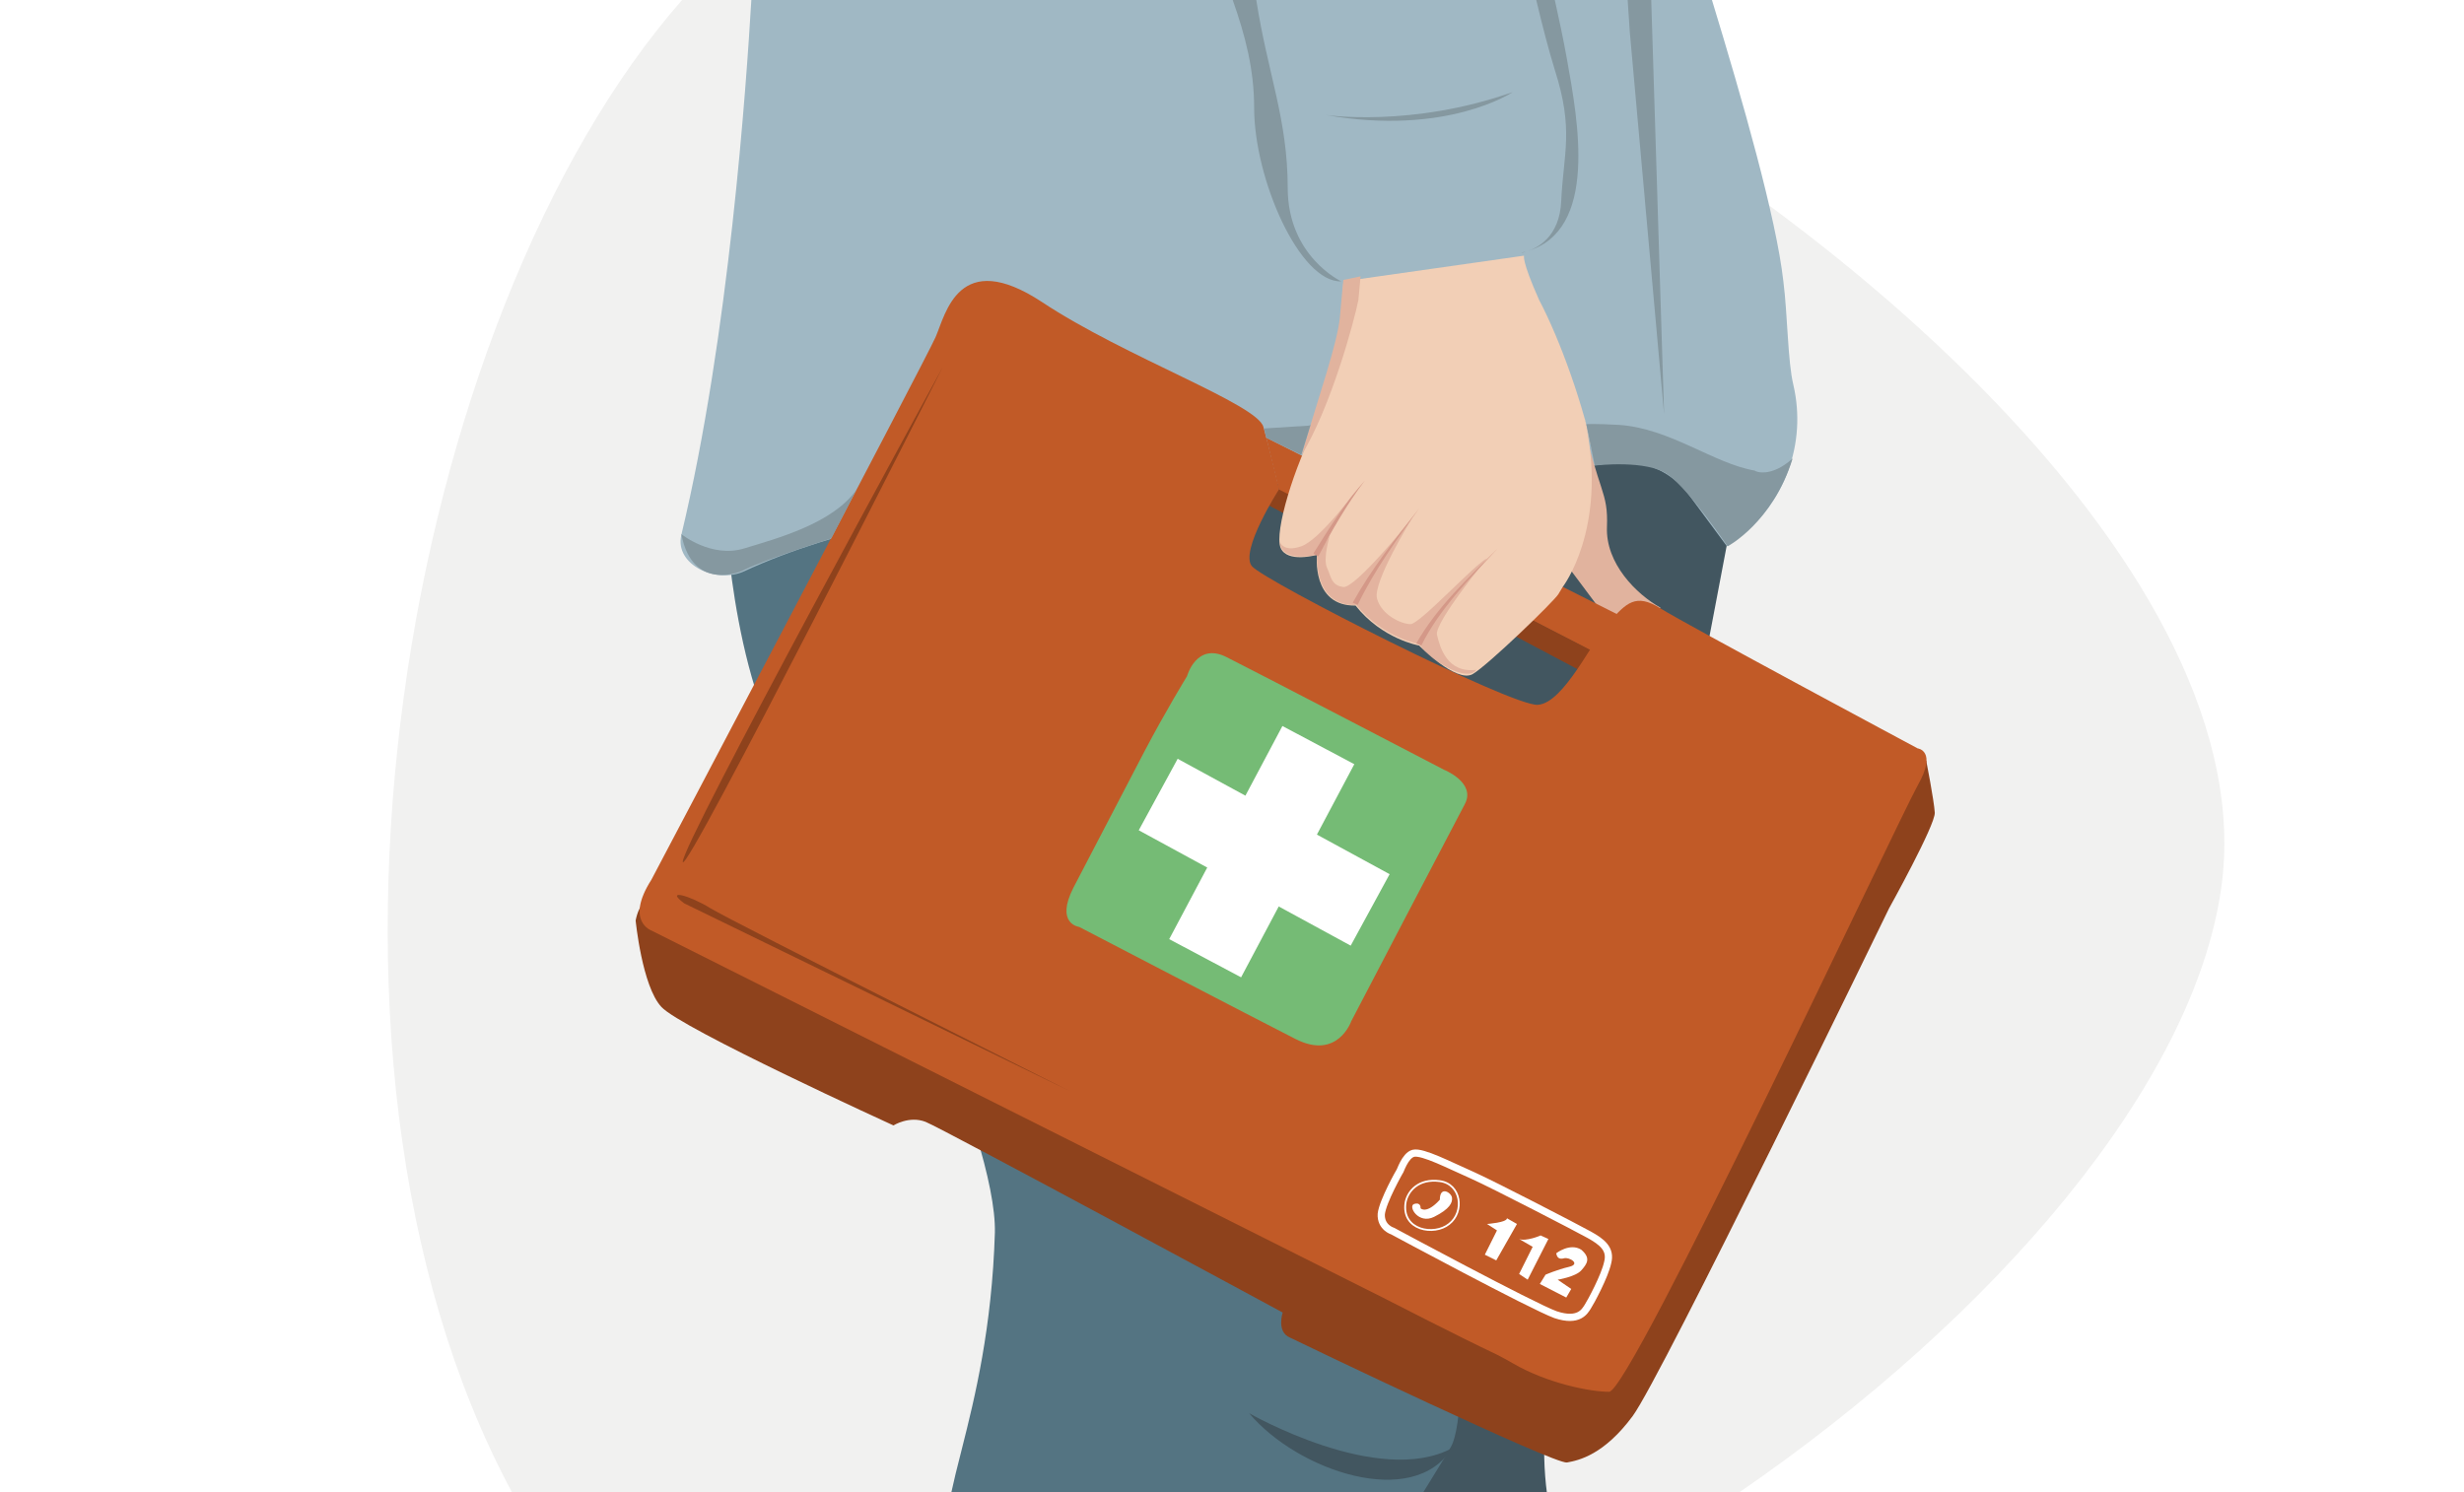 <?xml version="1.0" encoding="utf-8"?>
<!-- Generator: Adobe Illustrator 26.0.2, SVG Export Plug-In . SVG Version: 6.00 Build 0)  -->
<svg version="1.1" id="Ebene_2_00000027588495842217807350000000439956197845029802_"
	 xmlns="http://www.w3.org/2000/svg" xmlns:xlink="http://www.w3.org/1999/xlink" x="0px" y="0px" viewBox="0 0 345 209"
	 style="enable-background:new 0 0 345 209;" xml:space="preserve">
<style type="text/css">
	.st0{fill:#FFFFFF;}
	.st1{clip-path:url(#SVGID_00000071558506530035687940000007506809460798062527_);}
	.st2{fill:#F1F1F0;}
	.st3{fill:#425660;}
	.st4{fill:#547482;}
	.st5{fill:#A0B8C4;}
	.st6{fill:#8E421C;}
	.st7{fill:#E1B39E;}
	.st8{fill:#C15A27;}
	.st9{fill:#75BB75;}
	.st10{display:none;fill:#FFFFFF;}
	.st11{fill:none;stroke:#FFFFFF;stroke-width:1.011;stroke-miterlimit:10;}
	.st12{fill:none;stroke:#FFFFFF;stroke-width:0.253;stroke-miterlimit:10;}
	.st13{display:none;fill:#D38384;}
	.st14{fill:#F2CFB6;}
	.st15{display:none;fill:#E1B39E;}
	.st16{fill:#8598A0;}
	.st17{fill:#D59988;}
	.st18{opacity:0.5;fill:#D59988;enable-background:new    ;}
</style>
<rect id="bg_1_" class="st0" width="345" height="209"/>
<g>
	<g>
		<g>
			<defs>
				<rect id="SVGID_1_" width="345" height="209"/>
			</defs>
			<clipPath id="SVGID_00000181069350146781709360000000011654195228541322_">
				<use xlink:href="#SVGID_1_"  style="overflow:visible;"/>
			</clipPath>
			<g style="clip-path:url(#SVGID_00000181069350146781709360000000011654195228541322_);">
				<g>
					<path class="st2" d="M243.5,209c35.8-24.6,63.6-57,67.5-84.6C317.2,81.3,257.8,27.7,199.9,0H95.5
						C56.8,44.1,38.2,146.6,71.7,209H243.5z"/>
					<path class="st3" d="M216.6,209.1c-0.8-6-0.6-14.8,2.7-24.3c4.6-13.2,23.4-113.3,23.4-113.3l-10.2-13l-69.7,7.4l3.9,143.1"/>
					<path class="st4" d="M199.2,209.1c1.4-2.3,2.8-4.5,3.9-6.4c3.4-5.6,0-44.1,0-44.1L162.9,66c0,0-42.7-10.6-61.3,6.3
						c0,0,1.2,26.6,11,37.7s27,49.3,26.7,62.6c-0.4,13.3-2.8,23.1-4.6,30.2c-0.9,3.5-1,4-1.5,6.2"/>
					<path class="st3" d="M174.9,197.9c0,0,18.1,10.4,28.4,4.9C197.9,211.5,181.7,206,174.9,197.9z"/>
					<path class="st5" d="M105.2,0c-0.7,11.8-3.1,47-9.8,74.9c-1,4.2,4.9,6.9,8.8,5.1c25.8-12,66.9-12.2,85.7-12.4
						c14-0.2,28.3-1.7,36.2-2.8c4-0.5,7.9,1.2,10.3,4.4l5.4,7.3l1.3-1c6.8-4.9,9.9-13.4,8-21.6c-0.8-3.3-0.8-9.8-1.4-14.5
						c-1-8.9-5.7-25.3-10-39.4"/>
					<path class="st6" d="M89,128.9c0,0,0.9,9.2,3.6,12.1c2.7,3,32.5,16.6,32.5,16.6s2.2-1.4,4.5-0.5c2.3,0.9,50,26.7,50,26.7
						s-0.9,2.7,1,3.5c1.8,0.9,37.1,17.8,38.8,17.5s5.2-1.1,9.2-6.5s35.9-71.1,35.9-71.1s6.5-11.7,6.4-13.4c-0.1-1.7-1.2-7.3-1.2-7.3
						l-17.6,24.2l-4.1,14.9l-25.7,44.6l-129.1-63C93.3,127.3,90,123.9,89,128.9z"/>
					<path class="st7" d="M218.4,77.8c0,0,6.7-4,3.2-19.3c2.2,10.6,3.6,10.2,3.4,15.3c-0.2,5.1,4.1,9.4,7.5,11.3
						c-4.3,5.5-6.1,3.4-6.1,3.4L218.4,77.8z"/>
					<path class="st8" d="M177.3,61.3L226.4,86c0,0-1.1,6.6-2.4,5.8c-1.3-0.8-44.9-23.1-44.9-23.1L177.3,61.3z"/>
					<path class="st6" d="M221.8,94.2l-44.1-23.4l1.3-2.3l45,23.2L221.8,94.2z"/>
					<path class="st8" d="M91.2,123.2c0,0,38.4-72.8,39.8-76s3.2-12.6,14.9-4.9c11.6,7.7,30.2,14.3,31,17.5c0.9,3.2,2.2,8.7,2.2,8.7
						s-5.6,8.7-3.8,10.8s36.3,19.6,40,19.4s7.8-9.3,10.1-11.7c2.3-2.5,3.6-4,7.1-1.8s36,19.6,36,19.6s2.8,0.3,0,5.2
						c-2.8,5-40.2,84.9-43.2,84.9c-2.7,0-8.7-1.2-13.5-4c-0.7-0.4-1.4-0.8-2.2-1.2c-5.9-2.8-15.6-7.8-15.6-7.8L91.2,130.3
						C91.2,130.3,87.5,129,91.2,123.2z"/>
					<path class="st9" d="M160.2,105.3c3.1-5.9,6-10.6,6-10.6s1.3-4.8,5.5-2.7c4.2,2.1,30.5,15.8,30.5,15.8s4.5,1.8,2.9,4.8
						S189.2,143,189.2,143s-1.9,5.5-7.8,2.5c-5.7-2.9-30.3-15.7-30.3-15.7s-3.4-0.4-0.8-5.5C153,119.1,160.2,105.3,160.2,105.3z"/>
					<path class="st10" d="M165,107.3l-5,9c0,0-0.6,0.3,0.5,1.1c1.2,0.8,7.6,4,7.7,4.8c0.1,0.8-0.5,3.2-1.5,4.8
						c-1,1.6-3.1,4.5-2.2,5.5c0.9,1,9,4.5,9,4.5s1.4,1.1,2.7-2.6c1.3-3.7,2.9-6.9,3.9-6.4c1,0.4,7,3.8,7,3.8s1.8,1.6,2.5,0.4
						c1.1-2,4.5-8.2,4.5-8.2s1.4-1-0.6-2.3s-7.7-4.1-7.7-4.1s-1.8,0.4,0.4-2.7s3.7-5.9,3.7-5.9s0.7-0.5-1.5-1.8
						c-2.2-1.2-7.2-4.1-7.2-4.1s-1.2-0.2-2.3,1.5c-1.2,1.7-3.7,7.2-3.7,7.2s-1.1,1-2,0C172.3,111,165.6,106.1,165,107.3z"/>
					
						<rect x="159.8" y="113.5" transform="matrix(0.469 -0.883 0.883 0.469 -11.46 219.384)" class="st0" width="33.8" height="11.4"/>
					
						<rect x="171.4" y="102.4" transform="matrix(0.478 -0.878 0.878 0.478 -12.393 217.809)" class="st0" width="11.4" height="33.8"/>
					<g>
						<path class="st11" d="M196,164c0,0.2,0.7-2.2,1.9-2.5c1.3-0.3,5.1,1.7,8.3,3.1c3.1,1.4,14.5,7.3,16.3,8.3s3.1,2,2.6,3.9
							c-0.4,1.9-2.4,5.6-2.8,6.2s-1.2,2.2-4.5,1.1c-3.3-1.2-22.8-11.7-22.8-11.7s-1.7-0.5-1.6-2.4C193.6,168.2,196,164,196,164z"/>
						<path class="st0" d="M211,170.6l1.4,0.8l-2.9,5.1l-1.6-0.8l1.7-3.4l-1.4-0.9C208.2,171.4,211,171.2,211,170.6z"/>
						<path class="st0" d="M212.7,173.5l1.9,1.1l-1.9,3.8l1.2,0.8l2.9-5.7l-1.1-0.5C215.8,173,213.6,173.9,212.7,173.5z"/>
						<path class="st0" d="M217.9,175.5c0.1,0.6,0.4,0.9,1.1,0.7c0.7-0.2,2.4,0.8,0.7,1.2s-3.3,1.1-3.3,1.1l-0.8,1.3l3.7,1.9
							l0.7-1.2l-1.9-1.3c0,0,2.5-0.4,3.3-1.3c0.8-0.9,1.4-1.7,0-2.9C219.8,174,217.9,175.5,217.9,175.5z"/>
						<path class="st12" d="M196.8,168.4c0.3-1.6,1.8-3.4,4.8-3s3.5,4.3,1.3,6C200.8,173.1,196.2,172.3,196.8,168.4z"/>
						<path class="st0" d="M200.8,170.4c2.2-1.1,2.6-2,2.5-2.7s-1.7-1.7-1.7,0.3c-1.9,2.1-2.7,1.2-2.7,1.2s0.1-0.9-0.9-0.6
							C197.1,168.9,198.6,171.5,200.8,170.4z"/>
					</g>
					<path class="st13" d="M97.1,134.8l23,11.2c0,0-2.2,5.9-3.8,7.3c-1.5,1.4-14-6.3-15.2-8.1c-1.2-1.7,0.6-2.9,1.4-3.2
						s4.2,1.7,6.6,3.3c2.5,1.5,2.5,0.2,1.9-0.8c-0.5-1-15.1-7.9-15.1-7.9C95.3,134.6,97.1,134.8,97.1,134.8z M218.5,195.8
						c-3-1.2-22.6-10.8-22.6-10.8s0,0-1.1,2.1s-3.9,3.9-4.3,1.6s3-6.7,3-6.7s-7.1-3.9-8.7-4.1c-1.5-0.2-1.2-0.5-2.2,0.6
						s-8.5-3.4-12-5.3c-3.5-1.9-2.5,1.9-2.5,1.9s3.3,1.4,5.3,2.2c2,0.9,14.5,8.2,14.9,9.4c0.5,1.2-4.6-1.5-6.2-2.5
						c-1.6-1-1.4,3.2-1.4,3.2s19.7,9.3,23,11.1s3.1-0.5,3.1-1.3c0-0.7-3.3-2.5-6.6-4.3c-3.4-1.8-0.6-2.2-0.6-2.2s16.2,8.3,22.4,9.6
						s8.2-7.9,8.2-7.9C225.4,200.6,221.5,197,218.5,195.8z M118.5,154.2c0,0,4.6,4,6.6,3.5c1.9-0.5,1.5-1.3,1.5-1.3l-6.5-3.7
						C120.1,152.7,118.5,152.1,118.5,154.2z M120.1,148.5l46,24.1l0.7-2.2l-45.2-23.2L120.1,148.5z"/>
					<path class="st6" d="M132,51.4c0,0-36.7,67.1-36.4,69.3S132,51.4,132,51.4z"/>
					<path class="st6" d="M95.8,126.5c-2.8-2.1,0.8-1.1,3.7,0.7c2.9,1.8,50.3,25.6,50.3,25.6"/>
					<path class="st14" d="M222.1,59.6c-0.1-0.3-0.1-0.6-0.2-1C222,58.9,222,59.3,222.1,59.6c0.5,2.2,0.9,3.9,1.3,5.3
						c-1.6-8.1-5-17.4-7.9-22.9c-2.5-5.6-2.1-6.2-2.1-6.2l-25.3,3.6c0,0-0.5,13.9-3.7,19.9s-6,15.2-5.1,17.4s5.1,1,5.1,1
						s-0.8,7.2,5.4,7.1c3.7,4.7,8.9,5.6,8.9,5.6s5.2,5.3,7.5,4c2.2-1.3,11.4-10.2,12-11.2s0.6-1,0.6-1S225,74.2,222.1,59.6z"/>
					<path class="st7" d="M188.1,39.2c0,0-0.2,1.7-0.5,5.3c-0.4,3.7-2.7,10.2-5.4,19.3c4.2-6.9,7.4-18.8,8-21.8l0.3-3.3L188.1,39.2z
						"/>
					<path class="st15" d="M179.2,72.8c0,0,0,2.7,2.7,2.3c2.7-0.4,6.2-3.7,7.4-6.2c1.2-2.6,2.4-5.4,3.1-4.6
						c0.7,0.8-7.7,11.1-7.7,13.5s1.3,3.4,2.7,3.8c1.4,0.5,3.8,0.5,5.1-1.4c1.3-1.8,4.5-8.8,6.3-9s-3.8,7-4.9,9.1
						c-1,2.1-0.4,5,1.7,5.1c2.1,0.1,3.1,1.7,6.7-2.4s6.1-8,8.4-7.1c2.3,0.8-2.8,3.6-5.4,6.3c-2.7,2.8-4.6,6.9-4.5,8.3s1.5,3.5,5,2.7
						c2.9-0.7,8-5.7,10.8-9.6c0.9-1.2,2.1-3,2.9-4.3c1.2-1.8,2.9-6.1,2.9-6.1S224,83,225,83.5s-5.7-2.2-5.7-2.2s-0.6,1.9-8.8,9.9
						c-1.6,1.4-2.9,3.4-5.2,3.1s-6.5-1.5-6.5-3s-2-1.3-4.6-2.4c-2.7-1-4.7-4.4-4.7-4.4s-3.5,1-5.7-3.2c-1.2-2.2-3.5-2.1-4.7-3.4
						C177.9,76.8,179,74.1,179.2,72.8z"/>
					<path class="st16" d="M185.6,16.1c0,0,12,1.8,26.2-3.2C211.8,12.9,202.6,19.1,185.6,16.1z"/>
					<path class="st16" d="M251,64.2c-2.8,9-9.1,12.3-9.1,12.3s-5.3-7.8-8.3-10s-10.3-1.3-10.3-1.3l-1.2-5.8c0,0,1-0.1,4.6,0.1
						c7.2,0.5,13.2,5.4,19,6.4C245.7,66,247.9,67,251,64.2z"/>
					<polyline class="st16" points="183.3,59.6 177,60 177.3,61.3 182.2,63.7 183.5,59.5 					"/>
					<path class="st16" d="M95.4,74.8c0,0,4.2,3.4,8.8,2c4.6-1.4,12.4-3.5,15.7-8.2l-3.5,6.8c0,0-8.6,2.7-12.2,4.4
						C104.2,79.9,97,83.2,95.4,74.8z"/>
					<g>
						<path class="st17" d="M183.9,77.5c2.2-3.5,4.4-7.1,7.2-10.2c-2.5,3.3-4.6,6.9-6.5,10.6C184.5,77.9,183.9,77.5,183.9,77.5
							L183.9,77.5z"/>
					</g>
					<g>
						<path class="st17" d="M209.7,76.8c-3.9,4.2-8.1,8.4-10.7,13.6l-0.7-0.3C201.2,85,205.6,80.9,209.7,76.8L209.7,76.8z"/>
					</g>
					<g>
						<path class="st17" d="M198.7,71.2c-3.1,4.3-6.3,8.7-8.6,13.5l-0.7-0.3C192,79.7,195.4,75.4,198.7,71.2L198.7,71.2z"/>
					</g>
					<path class="st18" d="M186.2,75c0,0-1,3.2-0.4,4.5s0.6,2.5,2.3,2.7s9.6-9.6,9.6-9.6s-5.5,8.9-4.9,11.2s3.4,3.6,4.7,3.6
						s9.1-8.5,10.7-9.2c0,0-7.4,9-7,10.7s1.4,5.4,5.5,4.9c0,0-0.7,1.4-4-0.3c-3.3-1.8-3.9-3.3-3.9-3.3s-5.1-0.8-8.9-5.5
						c0,0-5.6,0.8-5.5-7L186.2,75z"/>
					<path class="st18" d="M179.2,75.9c0,0,0.5,1.5,3,0.6c2.6-0.9,7.6-7.7,7.6-7.7l-5.4,8.9C184.4,77.7,179.4,78.9,179.2,75.9z"/>
				</g>
			</g>
		</g>
	</g>
</g>
<path class="st16" d="M180.3,26.3c0-9.6-2.8-16-4.4-26.3h-3.3c1.8,5.1,3,9.8,3,15.1c0,10,6.4,24.5,12.2,24.3
	C187.8,39.4,180.3,35.9,180.3,26.3z"/>
<g>
	<path class="st16" d="M213.7,35.2c-0.2,0.1-0.5,0.1-0.7,0.2C213,35.4,213.3,35.4,213.7,35.2z"/>
	<path class="st16" d="M217.7,0h-2.6c0.9,3.8,1.8,7.2,2.6,9.8c2.7,8.4,1.2,11.7,0.9,18.3c-0.2,5.1-3.4,6.7-4.9,7.1
		c10.2-2.8,7.2-18.5,5.7-26.9C218.9,5.5,218.3,2.7,217.7,0z"/>
</g>
<path class="st16" d="M227.9,0c0.1,1.7,0.2,3.2,0.3,4.5L233,58l-1.8-58H227.9z"/>
</svg>
